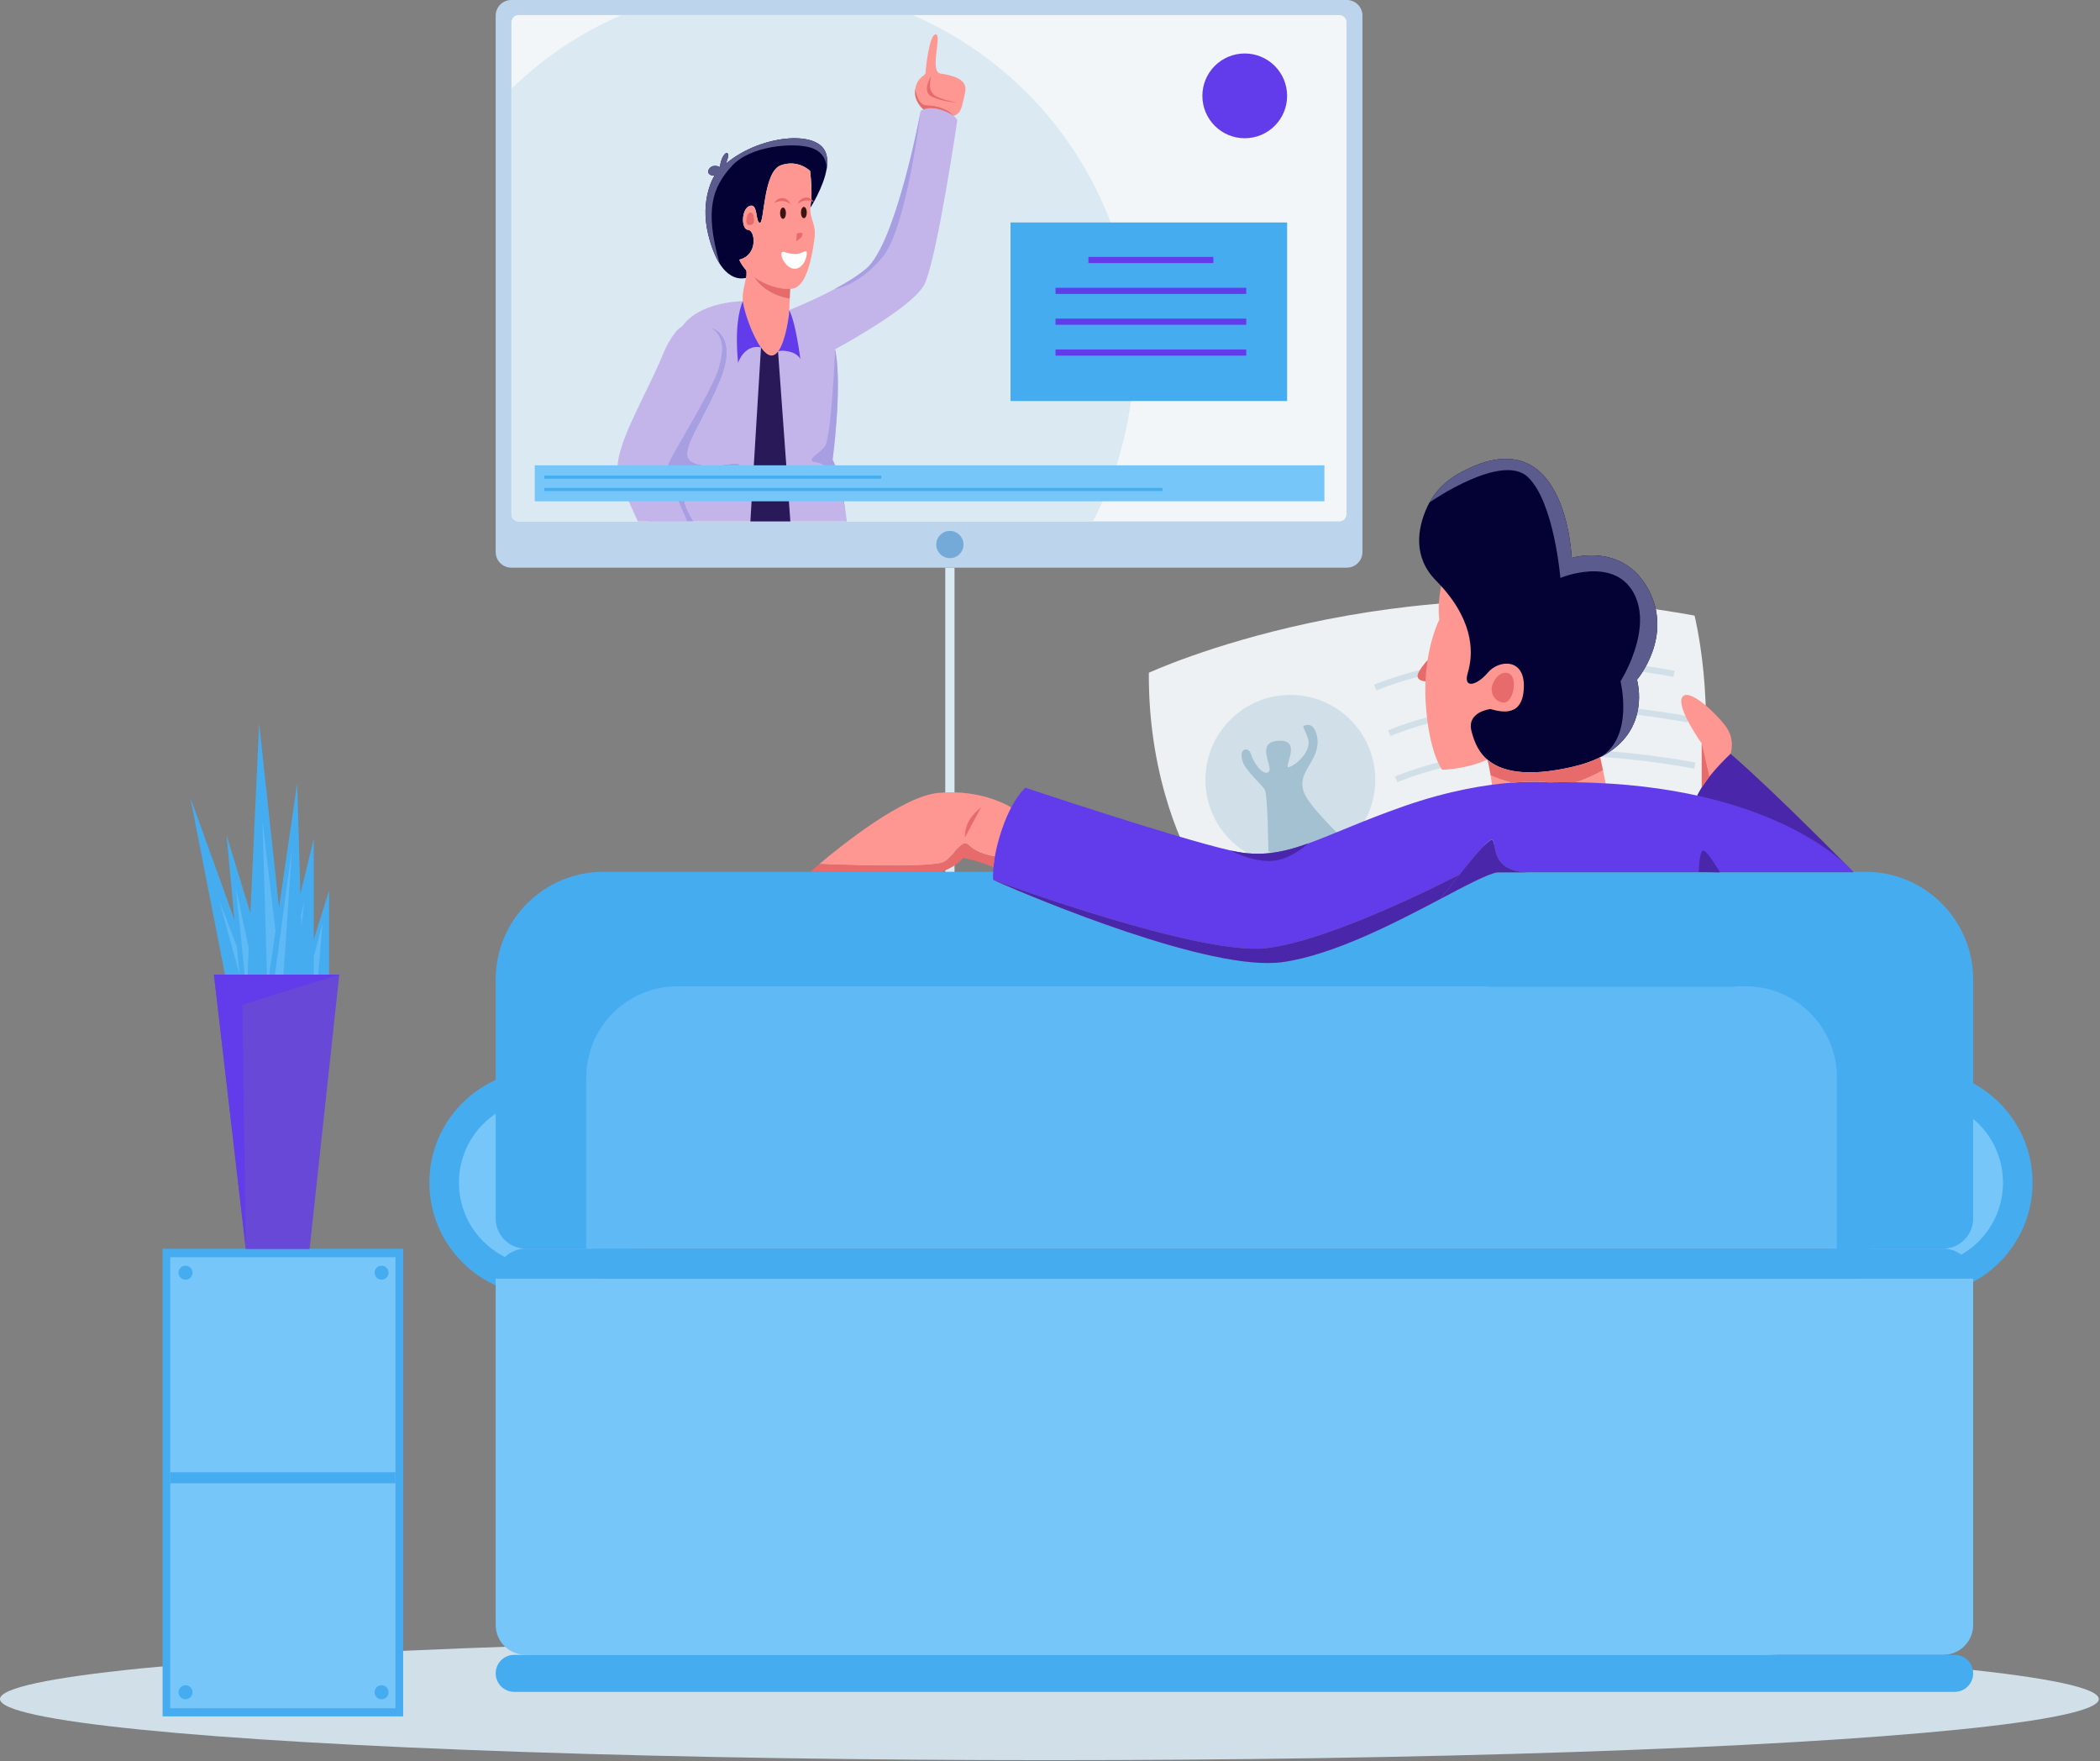 <?xml version="1.0" encoding="UTF-8"?>
<svg width="1127px" height="945px" viewBox="0 0 1127 945" version="1.1" xmlns="http://www.w3.org/2000/svg" xmlns:xlink="http://www.w3.org/1999/xlink">
    <rect x="0" y="0" width="1127" height="945" fill="#808080" stroke="none"/>
    <!-- Generator: Sketch 52.6 (67491) - http://www.bohemiancoding.com/sketch -->
    <title>Hero Image</title>
    <desc>Created with Sketch.</desc>
    <g id="Main-Page" stroke="none" stroke-width="1" fill="none" fill-rule="evenodd">
        <g id="Watching-News" transform="translate(-397, -128)" fill-rule="nonzero">
            <g id="Hero-Image" transform="translate(397, 128)">
                <ellipse id="Oval" fill="#D1DFE8" cx="563.18" cy="911.626" rx="563.18" ry="32.812"></ellipse>
                <rect id="Rectangle" fill="#DAE9F2" x="507.29" y="304.585" width="4.966" height="177.706"></rect>
                <path d="M722.795,304.585 L274.403,304.585 C269.774,304.585 266.022,300.833 266.022,296.204 L266.022,8.381 C266.022,3.752 269.774,0 274.403,0 L722.795,0 C727.424,0 731.176,3.752 731.176,8.381 L731.176,296.204 C731.176,300.832 727.424,304.585 722.795,304.585 Z" id="Path" fill="#BCD5ED"></path>
                <path d="M638.476,460.182 C638.476,460.182 616.129,421.371 616.543,360.977 C616.543,360.977 747.178,300.297 909.402,330.305 C909.402,330.305 921.607,378.454 911.642,433.115 L658.208,478.396 L638.476,460.182 Z" id="Path" fill="#EDF1F4"></path>
                <path d="M738.725,370.474 L737.383,367.448 C737.71,367.303 770.509,352.999 815.029,352.519 C859.331,352 898.309,359.866 898.697,359.947 L898.034,363.19 C897.651,363.112 859.065,355.374 815.064,355.83 C771.219,356.302 739.045,370.334 738.725,370.474 Z" id="Path" fill="#D1DFE8"></path>
                <path d="M746.211,394.925 L744.869,391.899 C745.196,391.754 777.995,377.45 822.515,376.97 C866.817,376.451 905.795,384.317 906.183,384.398 L905.52,387.641 C905.137,387.563 866.551,379.825 822.55,380.281 C778.705,380.753 746.531,394.784 746.211,394.925 Z" id="Path" fill="#D1DFE8"></path>
                <path d="M749.94,419.702 L748.598,416.676 C748.925,416.53 781.724,402.227 826.244,401.747 C870.546,401.228 909.524,409.094 909.912,409.175 L909.249,412.418 C908.866,412.34 870.28,404.602 826.279,405.058 C782.434,405.53 750.26,419.561 749.94,419.702 Z" id="Path" fill="#D1DFE8"></path>
                <circle id="Oval" fill="#D1DFE8" cx="692.482" cy="418.428" r="45.572"></circle>
                <path d="M680.672,456.543 C680.672,456.543 680.412,426.39 678.757,423.67 C677.102,420.95 668.903,413.862 667.17,409.272 C664.066,401.052 670.205,400.551 671.308,404.543 C672.411,408.535 677.345,416.26 680.672,414.329 C683.999,412.398 673.48,398.744 685.275,397.534 C700.211,396.002 687.586,413.225 692,411.57 C696.414,409.915 704.139,402.454 701.932,396.114 C699.725,389.774 697.863,389.461 701.725,388.946 C705.587,388.432 709.105,396.688 705.794,404.542 C702.483,412.397 697.241,416.259 699.449,424.26 C701.656,432.261 722.072,451.154 722.072,451.154 L696.69,467.774 L680.672,456.543 Z" id="Path" fill="#A3C1D1"></path>
                <path d="M766.138,354.175 C766.138,354.175 760.559,360.177 760.766,362.867 C760.973,365.557 765.012,365.553 765.012,365.553 L769.25,360.978 L766.138,354.175 Z" id="Path" fill="#E86B6B"></path>
                <path d="M928.714,404.457 C928.714,404.457 931.473,397.008 926.231,389.835 C920.989,382.662 906.091,368.591 902.78,374.109 C899.469,379.627 913.264,398.939 913.264,398.939 L913.264,425.701 L928.714,404.457 Z" id="Path" fill="#FE9691"></path>
                <path d="M994.526,467.775 C994.526,467.775 952.441,424.874 928.715,404.458 C928.715,404.458 912.989,418.804 909.403,430.392 L994.526,467.775 Z" id="Path" fill="#4A27AA"></path>
                <path d="M542.698,433.244 L538.328,468.089 C538.262,468.056 538.195,468.006 538.129,467.973 C536.523,466.963 534.835,466.086 533.13,465.324 C533.279,463.718 533.511,461.815 533.875,459.679 C521.443,457.295 520.715,453.405 518.464,452.66 C515.981,451.832 511.843,458.454 506.877,462.393 C501.911,466.333 439.653,463.651 439.653,463.651 C451.853,453.355 484.546,427.2 503.566,425.429 C527.286,423.212 542.698,433.244 542.698,433.244 Z" id="Path" fill="#FE9691"></path>
                <circle id="Oval" fill="#46ACF0" cx="290.852" cy="634.551" r="60.42"></circle>
                <circle id="Oval" fill="#76C6FA" cx="290.852" cy="634.551" r="44.557"></circle>
                <circle id="Oval" fill="#46ACF0" cx="1030.38" cy="634.551" r="60.42"></circle>
                <circle id="Oval" fill="#76C6FA" cx="1030.38" cy="634.551" r="44.557"></circle>
                <path d="M798.234,407.569 L798.234,397.554 L805.733,397.869 L813.579,398.2 L856.982,400.037 C857.479,401.179 858.108,403.464 858.77,406.294 C854.731,408.313 849.947,410.035 844.286,411.359 C818.661,417.336 805.402,413.711 798.234,407.569 Z" id="Path" fill="#FE9691"></path>
                <path d="M801.346,432.549 C801.478,426.788 800.75,420.746 799.956,416.045 C805.021,418.329 815.864,422.253 830.928,422.253 C841.605,422.253 852.282,417.784 860.277,413.331 C862.032,421.955 863.604,431.358 863.604,431.358 L801.346,432.549 Z" id="Path" fill="#FE9691"></path>
                <path d="M773.939,312.034 C773.939,312.034 771.18,322.38 772.422,332.45 C772.422,332.45 763.456,349.831 765.111,376.869 C766.766,403.906 773.94,413.011 773.94,413.011 C773.94,413.011 791.045,412.735 803.46,404.734 C815.875,396.733 815.875,396.733 815.875,396.733 L841.809,362.522 C841.809,362.522 821.945,318.655 821.117,317.828 C820.289,317 793.252,304.585 793.252,304.585 L773.939,312.034 Z" id="Path" fill="#FE9691"></path>
                <path d="M878.502,364.729 C878.502,364.729 884.643,385.355 868.255,399.955 C865.689,402.256 862.56,404.408 858.77,406.295 C854.731,408.314 849.947,410.036 844.286,411.36 C818.661,417.336 805.402,413.711 798.234,407.569 L798.234,407.552 C796.264,405.88 794.758,404.01 793.599,402.089 C791.513,398.712 790.454,395.203 789.709,392.322 C786.994,381.827 799.873,380.453 799.873,380.453 C805.948,382.108 817.254,384.873 817.801,368.866 C818.364,352.859 804.293,353.968 798.499,360.871 C792.705,367.757 784.975,369.975 787.739,360.871 C790.355,352.18 791.993,334.932 773.404,314.422 C772.527,313.445 771.599,312.469 770.623,311.475 C758.026,298.712 760.939,283.4 765.524,272.905 C766.021,271.763 766.567,270.654 767.179,269.578 C767.179,269.578 767.179,269.578 767.196,269.562 C770.689,263.255 775.936,258.041 782.243,254.432 C840.71,221.193 843.458,299.342 843.458,299.342 C843.458,299.342 870.771,290.784 884.577,316.177 C898.366,341.554 878.502,364.729 878.502,364.729 Z" id="Path" fill="#040135"></path>
                <path d="M994.79,468.089 L821.194,468.089 C798.218,468.089 803.813,450.807 800.519,450.609 C798.682,450.493 790.305,460.425 783.27,469.215 C783.27,469.215 715.864,504.606 679.446,508.745 C643.922,512.784 538.278,474.099 533.146,472.211 C533.096,472.178 533.047,472.161 533.014,472.161 C532.998,472.145 532.981,472.145 532.964,472.145 C532.947,472.128 532.947,472.128 532.947,472.128 C532.947,472.128 532.798,470.605 532.947,467.774 C532.98,467.046 533.046,466.235 533.129,465.324 C533.278,463.718 533.51,461.815 533.874,459.679 C533.891,459.679 533.891,459.679 533.891,459.679 C534.586,455.657 535.762,450.724 537.698,445.013 C539.337,440.212 541.058,436.339 542.697,433.243 C546.819,425.43 550.328,422.665 550.328,422.665 C550.328,422.665 630.745,449.597 660.392,456.318 C660.822,456.417 661.236,456.517 661.65,456.599 C676.3,459.777 687.904,457.625 701.974,452.593 L701.991,452.593 C715.35,447.809 730.96,440.426 753.522,432.547 C777.773,424.072 797.836,420.96 811.443,419.933 C823.858,418.989 830.927,419.768 830.927,419.768 C835.992,419.669 840.925,419.652 845.726,419.735 C951.122,421.341 990.966,463.734 994.526,467.773 C994.708,467.99 994.79,468.089 994.79,468.089 Z" id="Path" fill="#623CEA"></path>
                <path d="M1058.935,525.579 L1058.935,653.819 C1058.935,662.741 1051.701,669.975 1042.779,669.975 L282.178,669.975 C273.256,669.975 266.022,662.741 266.022,653.819 L266.022,525.579 C266.022,493.647 291.895,467.774 323.827,467.774 L532.948,467.774 C532.799,470.605 532.948,472.128 532.948,472.128 C532.948,472.128 532.948,472.128 532.965,472.145 C532.982,472.145 532.998,472.145 533.015,472.161 C533.048,472.161 533.098,472.178 533.147,472.211 C533.544,472.393 534.521,472.823 535.994,473.469 C554.252,481.398 649.717,521.789 688.551,516.194 C715.881,512.254 748.855,495.055 773.057,482.309 C773.057,482.292 773.057,482.292 773.074,482.292 C777.494,479.975 781.599,477.789 785.34,475.886 C793.402,471.748 799.692,468.785 803.367,468.089 L994.79,468.089 C994.79,468.089 994.707,467.99 994.525,467.774 L1001.13,467.774 C1033.062,467.775 1058.935,493.648 1058.935,525.579 Z" id="Path" fill="#46ACF0"></path>
                <path d="M1058.935,686.033 L1058.935,871.863 C1058.935,880.736 1051.751,887.92 1042.878,887.92 L282.079,887.92 C273.206,887.92 266.022,880.736 266.022,871.863 L266.022,686.033 L1058.935,686.033 Z" id="Path" fill="#76C6FA"></path>
                <path d="M1058.935,686.033 L266.022,686.033 C266.022,677.16 273.206,669.976 282.079,669.976 L1042.878,669.976 C1051.751,669.976 1058.935,677.16 1058.935,686.033 Z" id="Path" fill="#46ACF0"></path>
                <path d="M1049.003,907.784 L275.954,907.784 C270.469,907.784 266.022,903.337 266.022,897.852 C266.022,892.367 270.469,887.92 275.954,887.92 L1049.003,887.92 C1054.488,887.92 1058.935,892.367 1058.935,897.852 C1058.935,903.337 1054.489,907.784 1049.003,907.784 Z" id="Path" fill="#46ACF0"></path>
                <path d="M985.819,578.153 L985.819,669.975 L314.623,669.975 L314.623,578.153 C314.623,551.121 336.523,529.221 363.555,529.221 L798.234,529.221 L798.151,529.486 L931.523,529.486 C931.523,529.486 931.457,529.403 931.308,529.221 L936.903,529.221 C963.918,529.221 985.819,551.121 985.819,578.153 Z" id="Path" fill-opacity="0.5" fill="#76C6FA"></path>
                <path d="M806.015,376.82 C801.586,375.977 799.332,370.959 801.152,366.834 C802.414,363.974 804.723,360.644 808.564,361.004 C815.185,361.625 812.495,377.351 806.909,376.937 C806.598,376.914 806.3,376.875 806.015,376.82 Z" id="Path" fill="#E86B6B"></path>
                <path d="M860.277,413.33 C856.039,415.681 851.073,418.048 845.726,419.736 C840.926,419.653 835.993,419.67 830.927,419.769 C830.927,419.769 823.859,418.991 811.443,419.934 C806.328,418.692 802.455,417.17 799.955,416.044 C799.127,411.045 798.233,407.569 798.233,407.569 C805.401,413.71 818.66,417.336 844.285,411.36 C849.946,410.036 854.73,408.314 858.769,406.295 C859.267,408.414 859.78,410.83 860.277,413.33 Z" id="Path" fill="#E86B6B"></path>
                <path d="M533.875,459.68 C533.511,461.815 533.279,463.719 533.13,465.325 C525.002,461.617 516.808,460.359 516.808,460.359 C512.67,465.507 505.221,467.775 505.221,467.775 L434.869,467.775 C434.869,467.775 436.64,466.202 439.653,463.653 C439.653,463.653 501.911,466.335 506.877,462.395 C511.843,458.455 515.981,451.834 518.464,452.662 C520.714,453.406 521.443,457.296 533.875,459.68 Z" id="Path" fill="#E86B6B"></path>
                <path d="M517.842,449.359 C517.842,449.359 517.635,444.703 519.911,440.565 C522.187,436.427 526.532,433.116 526.532,433.116 L517.842,449.359 Z" id="Path" fill="#E86B6B"></path>
                <polygon id="Path" fill="#E86B6B" points="913.264 398.94 917.355 416.755 913.264 422.485"></polygon>
                <path d="M821.194,468.089 L803.366,468.089 C797.986,469.115 786.978,474.975 773.073,482.292 C773.967,481.1 797.307,450.393 800.519,450.609 C803.813,450.807 798.218,468.089 821.194,468.089 Z" id="Path" fill="#4A27AA"></path>
                <path d="M783.27,469.215 C777.989,475.82 773.454,481.779 773.073,482.292 C773.056,482.292 773.056,482.292 773.056,482.309 C748.855,495.055 715.88,512.254 688.55,516.194 C649.716,521.789 554.251,481.398 535.993,473.469 C534.52,472.823 533.543,472.393 533.146,472.211 C538.278,474.098 643.922,512.784 679.446,508.745 C715.864,504.606 783.27,469.215 783.27,469.215 Z" id="Path" fill="#4A27AA"></path>
                <path d="M911.642,467.856 C911.642,467.856 911.918,456.114 914.125,456.319 C916.332,456.523 923.067,468.089 923.067,468.089 L911.642,467.856 Z" id="Path" fill="#4A27AA"></path>
                <path d="M701.992,452.595 C701.992,452.595 692.275,461.981 681.317,461.981 C670.623,461.981 660.89,456.601 660.393,456.32 C660.823,456.419 661.237,456.519 661.651,456.601 C676.301,459.779 687.905,457.627 701.975,452.595 L701.992,452.595 Z" id="Path" fill="#4A27AA"></path>
                <path d="M878.502,364.729 C878.502,364.729 884.643,385.355 868.255,399.955 C865.689,402.256 862.56,404.408 858.77,406.295 C877.111,395.436 869.678,365.557 869.678,365.557 C869.678,365.557 887.606,337.416 876.565,317.833 C865.54,298.234 837.399,310.103 837.399,310.103 C837.399,310.103 834.088,269.547 820.018,256.023 C806.13,242.681 768.14,268.902 767.196,269.564 C770.689,263.257 775.936,258.043 782.243,254.434 C840.71,221.195 843.458,299.344 843.458,299.344 C843.458,299.344 870.771,290.786 884.577,316.179 C898.366,341.554 878.502,364.729 878.502,364.729 Z" id="Path" fill="#5B5B8E"></path>
                <path d="M722.601,11.891 L722.601,275.953 C722.601,278.055 720.896,279.76 718.794,279.76 L278.288,279.76 C276.186,279.76 274.481,278.055 274.481,275.953 L274.481,11.891 C274.481,9.789 276.186,8.084 278.288,8.084 L718.793,8.084 C720.896,8.084 722.601,9.789 722.601,11.891 Z" id="Path" fill="#F2F6F9"></path>
                <circle id="Oval" fill="#73AAD8" cx="509.773" cy="292.169" r="7.311"></circle>
                <path d="M608.68,188.947 C608.68,221.706 600.685,252.579 586.531,279.76 L278.288,279.76 C276.186,279.76 274.481,278.055 274.481,275.953 L274.481,47.63 C291.481,31.093 311.462,17.618 333.544,8.084 L489.842,8.084 C559.764,38.327 608.68,107.918 608.68,188.947 Z" id="Path" fill="#DAE9F2"></path>
                <path d="M454.484,279.76 L372.197,279.76 C369.681,275.771 368.059,272.079 367.463,269.878 C367.43,269.779 367.397,269.663 367.397,269.547 C367.364,269.249 367.364,268.951 367.43,268.653 C367.513,268.289 367.662,267.908 367.86,267.544 C367.959,267.345 368.092,267.163 368.224,266.965 C368.489,266.584 368.82,266.204 369.201,265.823 C369.35,265.674 369.499,265.525 369.664,265.359 C369.714,265.309 369.763,265.276 369.813,265.227 C370.26,264.846 370.74,264.449 371.253,264.052 C372.577,263.075 374.133,262.082 375.838,261.089 C376.07,260.957 376.318,260.824 376.566,260.675 C376.798,260.543 377.046,260.41 377.278,260.278 C377.708,260.046 378.155,259.815 378.602,259.566 C379.496,259.086 380.406,258.622 381.317,258.159 C381.78,257.944 382.227,257.712 382.691,257.48 C383.386,257.132 384.065,256.801 384.744,256.47 C385.059,256.338 385.357,256.189 385.655,256.04 C386.383,255.676 387.095,255.345 387.79,255.014 C388.088,254.865 388.369,254.733 388.667,254.584 C389.495,254.187 390.289,253.789 391.018,253.425 C391.399,253.243 391.746,253.077 392.094,252.879 C392.789,252.531 393.418,252.2 393.981,251.886 C394.13,251.803 394.262,251.721 394.395,251.621 C394.561,251.538 394.71,251.439 394.859,251.356 C395.074,251.224 395.273,251.091 395.438,250.975 C395.488,250.925 395.537,250.892 395.587,250.876 C395.835,250.694 396.034,250.528 396.199,250.379 C396.414,250.197 396.563,250.015 396.629,249.866 C396.679,249.816 396.695,249.767 396.695,249.717 C396.712,249.684 396.728,249.634 396.728,249.585 C396.761,248.608 395.371,248.559 393.086,248.807 C392.904,248.824 392.722,248.857 392.54,248.873 C391.928,248.956 391.249,249.038 390.521,249.138 C390.173,249.188 389.809,249.237 389.445,249.287 C388.899,249.353 388.353,249.419 387.773,249.486 C387.276,249.552 386.747,249.602 386.217,249.651 C385.754,249.701 385.273,249.734 384.777,249.767 L384.76,249.767 C384.263,249.8 383.767,249.833 383.254,249.85 C379.877,249.982 376.252,249.734 372.891,248.526 C371.683,248.096 370.789,247.533 370.143,246.821 C370.044,246.705 369.961,246.606 369.878,246.506 C369.795,246.39 369.729,246.291 369.663,246.175 C369.464,245.844 369.299,245.48 369.183,245.082 C369.133,244.966 369.1,244.834 369.084,244.701 C368.968,244.138 368.935,243.526 368.985,242.897 C369.035,242.185 369.167,241.407 369.366,240.596 C369.465,240.182 369.598,239.752 369.747,239.305 C369.879,238.908 370.028,238.494 370.177,238.063 C370.194,238.03 370.194,237.98 370.227,237.947 C370.392,237.5 370.575,237.053 370.773,236.573 C371.402,235.067 372.197,233.411 373.09,231.624 C373.388,231.045 373.686,230.465 373.984,229.869 C374.646,228.561 375.358,227.204 376.119,225.764 C376.483,225.052 376.864,224.34 377.245,223.595 C378.487,221.211 379.811,218.646 381.168,215.914 C381.333,215.566 381.499,215.235 381.665,214.888 C382.327,213.564 382.973,212.19 383.635,210.783 C384.496,208.879 385.39,206.909 386.25,204.857 C386.796,203.582 387.26,202.357 387.69,201.182 C387.806,200.851 387.922,200.503 388.021,200.189 C388.269,199.444 388.484,198.732 388.683,198.037 C388.799,197.689 388.882,197.342 388.964,197.011 C389.063,196.663 389.146,196.332 389.212,196.018 C389.361,195.372 389.493,194.743 389.593,194.131 C389.692,193.601 389.775,193.088 389.841,192.592 C389.891,192.162 389.94,191.748 389.973,191.35 C390.006,190.986 390.023,190.638 390.039,190.291 C390.056,190.208 390.056,190.125 390.056,190.043 L390.056,190.01 C390.073,189.695 390.073,189.397 390.073,189.099 C390.073,188.751 390.073,188.404 390.04,188.073 C390.04,187.775 390.023,187.494 389.99,187.229 C389.924,186.517 389.824,185.839 389.692,185.21 C389.576,184.631 389.427,184.101 389.262,183.588 C389.196,183.373 389.13,183.174 389.063,182.976 C388.765,182.198 388.434,181.486 388.053,180.874 C387.937,180.675 387.821,180.477 387.689,180.295 C387.474,179.964 387.242,179.649 386.994,179.352 C386.166,178.342 385.256,177.581 384.428,177.034 C384.196,176.869 383.964,176.719 383.749,176.604 C383.385,176.389 383.037,176.223 382.723,176.091 C382.624,176.041 382.524,175.992 382.425,175.959 C382.342,175.909 382.243,175.876 382.16,175.86 C381.961,175.777 381.796,175.728 381.663,175.678 C381.514,175.628 381.431,175.612 381.398,175.612 C388.566,180.694 388.417,187.315 385.834,196.883 C385.735,197.264 385.602,197.661 385.47,198.075 C385.47,198.125 385.454,198.158 385.437,198.191 C385.338,198.522 385.222,198.853 385.089,199.201 C385.039,199.35 384.99,199.482 384.924,199.631 C384.742,200.128 384.527,200.641 384.312,201.187 C384.213,201.452 384.097,201.733 383.964,202.015 C383.848,202.296 383.732,202.578 383.6,202.859 C382.855,204.564 381.978,206.435 380.985,208.388 C380.654,209.034 380.323,209.696 379.975,210.374 L379.975,210.391 C379.561,211.186 379.131,211.997 378.7,212.824 C376.167,217.608 373.287,222.723 370.489,227.59 C370.125,228.236 369.744,228.881 369.38,229.527 C366.98,233.682 364.712,237.605 362.841,240.916 C362.692,241.164 362.56,241.396 362.444,241.628 C360.921,244.326 359.713,246.561 359.001,248.117 C358.918,248.266 358.869,248.398 358.819,248.531 C358.753,248.647 358.703,248.779 358.654,248.895 C357.247,252.255 362.527,265.813 368.801,279.767 L347.712,279.767 C348.291,276.076 349.169,272.301 350.394,268.411 C356.072,250.434 352,199.896 364.415,177.814 C364.945,176.854 365.524,175.944 366.12,175.083 C366.153,175.033 366.186,175 366.219,174.951 C369,171.127 372.857,168.379 376.946,166.442 C379.131,165.399 381.366,164.571 383.551,163.943 C391.513,161.609 398.648,161.609 398.648,161.609 L420.615,165.069 C421.426,165.632 422.27,166.145 423.148,166.592 C423.264,166.658 423.38,166.724 423.512,166.774 C423.595,166.824 423.677,166.857 423.76,166.906 C433.063,171.508 444.667,171.21 448.176,187.432 C448.176,187.432 448.176,187.432 448.176,187.448 C448.292,187.928 448.391,188.441 448.474,188.971 C451.934,208.736 446.819,246.643 446.819,246.643 C447.812,248.53 448.706,251.013 449.534,253.844 C449.666,254.307 449.799,254.787 449.931,255.284 C449.948,255.301 449.948,255.317 449.948,255.317 C450.08,255.797 450.196,256.277 450.329,256.774 C450.594,257.784 450.842,258.827 451.074,259.886 C451.173,260.366 451.289,260.863 451.389,261.359 C451.521,261.938 451.637,262.518 451.753,263.097 C451.869,263.643 451.968,264.19 452.084,264.736 C452.399,266.375 452.696,268.014 452.961,269.652 L452.978,269.685 C453.143,270.695 453.309,271.705 453.458,272.698 C453.673,274.055 453.872,275.396 454.054,276.671 C454.07,276.721 454.07,276.77 454.087,276.836 C454.236,277.84 454.368,278.816 454.484,279.76 Z" id="Path" fill="#C3B5EA"></path>
                <path d="M505.194,59.006 C508.477,60.035 510.525,61.221 511.79,62.23 C511.78,62.24 511.77,62.24 511.75,62.25 C507.191,64.02 495.541,58.759 495.541,58.759 C497.203,58.116 500.387,57.493 505.194,59.006 Z" id="Path" fill="#FE9691"></path>
                <path d="M517.912,49.719 C516.053,57.255 516.33,60.41 511.8,62.23 C509.446,58.482 502.039,56.346 497.262,56.435 C492.485,56.514 491.209,47.485 491.209,47.485 C492.564,40.938 496.767,40.819 496.767,38.841 C496.767,36.863 498.745,18.191 502.206,18.438 C505.667,18.685 498.626,38.465 504.678,39.454 C510.73,40.443 519.761,42.173 517.912,49.719 Z" id="Path" fill="#FE9691"></path>
                <path d="M513.749,64.504 C513.749,64.504 503.177,136.59 496.412,151.949 C489.647,167.308 430.714,196.67 430.714,196.67 L418.668,185.208 L413.397,170.373 C413.397,170.373 431.723,163.777 448.001,155.054 C454.281,151.691 460.255,148.013 464.754,144.274 C479.44,132.07 491.723,71.93 493.83,61.141 C493.988,60.34 494.087,59.816 494.127,59.598 C494.147,59.519 494.147,59.479 494.147,59.479 C494.147,59.479 494.602,59.113 495.541,58.757 C497.202,58.114 500.387,57.491 505.193,59.004 C508.476,60.033 510.524,61.219 511.789,62.228 L511.799,62.228 C513.412,63.515 513.749,64.504 513.749,64.504 Z" id="Path" fill="#C3B5EA"></path>
                <path d="M443.581,90.9 C441.85,100.721 434.898,111.471 434.898,111.471 C434.928,110.808 434.997,110.106 435.126,109.345 C435.907,104.44 435.353,96.973 434.77,91.721 C434.77,91.721 428.361,85.273 418.966,88.734 C409.571,92.195 410.233,120.055 407.761,119.56 C405.289,119.066 406.94,108.849 402.322,110.491 C397.704,112.143 397.704,123.189 401.501,123.348 C405.289,123.516 407.01,136.828 396.734,139.33 C398.208,142.712 400.67,145.551 403.597,147.855 C402.163,148.656 400.333,149.329 398.197,149.398 C394.736,149.497 390.265,147.796 386.25,141.526 C383.965,137.946 381.819,132.882 380.089,125.821 C375.322,106.378 383.61,93.927 383.61,93.927 C380.89,94.837 378.833,92.364 380.979,90.139 C383.115,87.914 386.329,89.645 386.329,89.645 C386.912,84.947 389.049,81.486 390.374,82.228 C391.689,82.97 389.464,87.915 389.464,87.915 C406.771,73.248 435.125,69.945 442.048,79.835 C444.105,82.771 444.312,86.756 443.581,90.9 Z" id="Path" fill="#040135"></path>
                <path d="M425.562,146.095 L425.493,146.53 L424.099,155.025 C419.055,155.361 410.965,153.186 404.626,148.636 C404.962,149.219 410.352,158.14 423.832,160.296 L423.525,166.428 L423.416,168.683 C423.416,168.683 421.804,183.013 417.571,188.581 C417.561,188.591 417.551,188.601 417.551,188.601 C417.037,189.264 416.493,189.808 415.909,190.183 C415.316,190.559 414.693,190.767 414.02,190.767 C412.665,190.767 411.231,189.808 409.817,188.235 C409.342,187.701 408.868,187.108 408.393,186.455 C403.666,179.829 399.364,167.328 398.642,161.602 C398.553,160.949 398.523,160.395 398.533,159.941 C398.691,153.849 401.401,148.024 400.254,144.731 L400.264,144.731 C400.551,144.691 405.782,144.009 408.225,143.821 C408.838,143.772 409.283,143.762 409.412,143.791 C409.847,143.9 416.819,144.879 421.458,145.522 C423.811,145.858 425.562,146.095 425.562,146.095 Z" id="Path" fill="#FE9691"></path>
                <path d="M437.103,127.967 C436.371,133.485 434.987,142.179 432.138,148.192 C430.496,151.703 428.35,154.294 425.561,154.838 C425.116,154.927 424.622,154.986 424.097,155.026 C419.053,155.362 410.963,153.187 404.624,148.637 C404.614,148.617 404.604,148.607 404.604,148.607 C404.258,148.37 403.922,148.113 403.595,147.855 C402.388,146.906 401.261,145.857 400.262,144.73 L400.252,144.73 C398.808,143.118 397.601,141.318 396.731,139.33 C407.006,136.828 405.286,123.516 401.498,123.348 C397.7,123.19 397.7,112.143 402.319,110.491 C406.938,108.849 405.286,119.065 407.758,119.56 C410.23,120.054 409.568,92.195 418.963,88.734 C428.358,85.273 434.767,91.721 434.767,91.721 C435.35,96.972 435.904,104.439 435.123,109.345 C434.994,110.107 434.925,110.809 434.895,111.471 C434.571,117.949 438.141,120.045 437.103,127.967 Z" id="Path" fill="#FE9691"></path>
                <path d="M385.837,196.876 C385.738,197.257 385.605,197.654 385.473,198.068 C385.473,198.118 385.457,198.151 385.44,198.184 C385.341,198.515 385.225,198.846 385.092,199.194 C385.042,199.343 384.993,199.475 384.927,199.624 C384.745,200.121 384.53,200.634 384.315,201.18 C384.216,201.445 384.1,201.726 383.967,202.008 C383.851,202.289 383.735,202.571 383.603,202.852 C382.858,204.557 381.981,206.428 380.988,208.381 C380.657,209.027 380.326,209.689 379.978,210.367 L379.978,210.384 C379.564,211.179 379.134,211.99 378.703,212.817 C376.17,217.601 373.29,222.716 370.492,227.583 C370.128,228.229 369.747,228.874 369.383,229.52 C366.983,233.675 364.715,237.598 362.844,240.909 C362.712,241.141 362.579,241.389 362.447,241.621 C360.924,244.319 359.716,246.554 359.004,248.11 C358.938,248.259 358.872,248.391 358.822,248.524 C358.756,248.64 358.706,248.772 358.657,248.888 C357.25,252.248 362.53,265.806 368.804,279.76 L342.302,279.76 C337.121,268.487 332.817,258.373 331.774,253.887 C328.811,241.041 346.937,211.709 355.512,190.768 C357.863,185.007 360.313,180.968 362.597,178.154 C362.63,178.104 362.663,178.071 362.696,178.022 C363.689,176.83 364.848,175.837 366.122,175.076 C369.284,173.172 373.108,172.593 376.7,173.47 C378.339,173.867 379.928,174.563 381.368,175.589 C381.385,175.589 381.385,175.606 381.401,175.606 C388.568,180.687 388.419,187.308 385.837,196.876 Z" id="Path" fill="#C3B5EA"></path>
                <path d="M424.158,279.76 L402.705,279.76 L403.384,268.586 L404.328,253.158 L405.156,239.601 L405.901,227.318 L408.401,186.447 C409.262,187.655 410.139,188.665 411.016,189.393 C411.148,189.525 411.281,189.625 411.413,189.724 C411.595,189.856 411.761,189.989 411.943,190.088 C412.075,190.171 412.191,190.237 412.324,190.303 C412.423,190.353 412.523,190.402 412.605,190.435 C412.737,190.501 412.87,190.551 413.002,190.584 C413.184,190.65 413.35,190.7 413.515,190.716 C413.697,190.749 413.863,190.766 414.028,190.766 C414.872,190.766 415.634,190.435 416.346,189.872 C416.495,189.756 416.627,189.624 416.76,189.491 C417.041,189.226 417.306,188.928 417.555,188.597 L421.975,249.63 L424.158,279.76 Z" id="Path" fill="#2A1959"></path>
                <path d="M408.393,186.455 C408.393,186.455 404.773,185.209 401.075,187.8 C397.377,190.391 396.14,194.723 396.14,194.723 C396.14,194.723 393.48,173.846 398.642,161.602 C399.364,167.328 403.666,179.829 408.393,186.455 Z" id="Path" fill="#623CEA"></path>
                <path d="M429.517,192.626 C429.517,192.626 428.034,189.53 423.336,188.601 C419.034,187.751 417.758,188.463 417.57,188.581 C421.803,183.013 423.415,168.683 423.415,168.683 L423.524,166.428 C423.534,166.428 423.534,166.428 423.534,166.428 C427.075,172.985 429.517,192.626 429.517,192.626 Z" id="Path" fill="#623CEA"></path>
                <path d="M396.729,249.583 C396.729,249.633 396.712,249.682 396.696,249.715 C396.696,249.765 396.663,249.814 396.63,249.864 C396.564,250.013 396.415,250.195 396.2,250.377 C396.034,250.526 395.836,250.692 395.588,250.874 C395.538,250.891 395.489,250.924 395.439,250.973 C395.257,251.089 395.075,251.221 394.86,251.354 C394.711,251.437 394.562,251.536 394.396,251.619 C394.264,251.702 394.131,251.784 393.982,251.867 C393.419,252.182 392.79,252.513 392.095,252.877 C391.747,253.042 391.4,253.225 391.019,253.423 C390.291,253.787 389.496,254.184 388.668,254.582 C388.37,254.714 388.089,254.863 387.791,255.012 C387.096,255.343 386.384,255.674 385.656,256.038 C385.358,256.17 385.044,256.319 384.745,256.468 C384.066,256.799 383.388,257.13 382.692,257.478 C382.245,257.693 381.782,257.925 381.318,258.157 C380.407,258.62 379.497,259.084 378.603,259.564 C378.156,259.796 377.709,260.028 377.279,260.276 C377.047,260.408 376.799,260.541 376.567,260.673 C376.319,260.805 376.087,260.938 375.839,261.087 C374.134,262.064 372.561,263.057 371.254,264.05 C370.724,264.447 370.244,264.828 369.814,265.225 C369.764,265.275 369.715,265.308 369.665,265.357 C369.5,265.506 369.334,265.672 369.202,265.821 C368.805,266.202 368.49,266.582 368.225,266.963 C368.076,267.145 367.944,267.344 367.861,267.542 C367.629,267.923 367.497,268.287 367.431,268.651 C367.365,268.949 367.348,269.247 367.398,269.545 C367.398,269.661 367.431,269.777 367.464,269.876 C368.06,272.078 369.682,275.769 372.198,279.758 L368.805,279.758 C362.531,265.803 357.251,252.246 358.658,248.886 C358.708,248.77 358.757,248.638 358.823,248.522 C358.873,248.39 358.939,248.257 359.005,248.108 C359.717,246.552 360.925,244.317 362.448,241.619 C362.58,241.387 362.713,241.139 362.845,240.907 C364.716,237.596 366.983,233.673 369.384,229.518 C369.765,228.872 370.129,228.227 370.493,227.581 C373.291,222.714 376.171,217.599 378.704,212.815 C379.134,212.004 379.565,211.176 379.979,210.382 L379.979,210.365 C380.327,209.686 380.674,209.024 380.989,208.379 C381.982,206.426 382.86,204.555 383.604,202.85 C383.736,202.569 383.852,202.287 383.968,202.006 C384.1,201.725 384.216,201.443 384.316,201.178 C384.548,200.648 384.746,200.119 384.928,199.622 C384.994,199.473 385.044,199.341 385.093,199.192 C385.225,198.844 385.341,198.513 385.441,198.182 C385.458,198.149 385.474,198.116 385.474,198.066 C385.606,197.652 385.739,197.255 385.838,196.874 C388.42,187.306 388.569,180.685 381.402,175.603 C381.435,175.603 381.518,175.62 381.667,175.669 C381.783,175.702 381.965,175.768 382.164,175.851 C382.247,175.868 382.346,175.901 382.429,175.95 C382.528,175.983 382.628,176.033 382.727,176.082 C383.042,176.214 383.389,176.38 383.753,176.595 C383.968,176.727 384.2,176.86 384.432,177.025 C385.26,177.571 386.17,178.333 386.998,179.343 C387.246,179.641 387.478,179.955 387.693,180.286 C387.825,180.468 387.941,180.667 388.057,180.865 C388.438,181.477 388.769,182.189 389.067,182.967 C389.133,183.166 389.199,183.364 389.266,183.579 C389.431,184.092 389.581,184.622 389.696,185.201 C389.828,185.83 389.928,186.509 389.994,187.22 C390.011,187.501 390.044,187.783 390.044,188.064 C390.061,188.395 390.077,188.743 390.077,189.09 C390.077,189.388 390.077,189.686 390.06,190.001 L390.06,190.034 C390.06,190.117 390.06,190.2 390.043,190.282 C390.026,190.63 390.01,190.977 389.977,191.341 C389.944,191.738 389.894,192.152 389.845,192.583 C389.779,193.08 389.696,193.593 389.597,194.122 C389.498,194.734 389.365,195.364 389.216,196.009 L388.968,197.002 C388.885,197.333 388.786,197.681 388.687,198.028 C388.488,198.723 388.273,199.435 388.025,200.18 C387.926,200.495 387.81,200.842 387.694,201.173 C387.264,202.348 386.8,203.573 386.254,204.848 C385.393,206.901 384.499,208.87 383.639,210.774 C382.977,212.181 382.331,213.555 381.669,214.879 C381.504,215.227 381.338,215.558 381.172,215.905 C379.815,218.636 378.49,221.202 377.249,223.586 C376.868,224.331 376.487,225.043 376.123,225.755 C375.361,227.195 374.65,228.553 373.988,229.86 C373.674,230.456 373.376,231.035 373.094,231.615 C372.2,233.403 371.406,235.058 370.777,236.564 C370.578,237.044 370.396,237.491 370.231,237.938 C370.198,237.971 370.198,238.021 370.181,238.054 C370.016,238.484 369.866,238.898 369.751,239.296 C369.602,239.743 369.47,240.173 369.37,240.587 C369.155,241.415 369.022,242.176 368.989,242.888 C368.939,243.534 368.972,244.13 369.088,244.692 C369.105,244.824 369.138,244.957 369.187,245.073 C369.286,245.47 369.452,245.835 369.667,246.166 C369.733,246.282 369.799,246.381 369.882,246.497 C369.965,246.613 370.064,246.712 370.147,246.812 C370.793,247.524 371.686,248.087 372.895,248.517 C376.255,249.725 379.881,249.974 383.258,249.841 C383.771,249.824 384.268,249.791 384.764,249.758 L384.781,249.758 C385.261,249.725 385.758,249.692 386.221,249.642 C386.751,249.592 387.28,249.543 387.777,249.477 C388.356,249.411 388.903,249.345 389.449,249.278 C389.813,249.228 390.177,249.179 390.525,249.129 C391.253,249.03 391.932,248.93 392.544,248.848 C392.743,248.831 392.925,248.815 393.09,248.798 C395.371,248.556 396.762,248.606 396.729,249.583 Z" id="Path" fill="#A89FE2"></path>
                <path d="M454.054,276.669 C448.625,243.667 436.519,249.205 435.778,247.306 C434.957,245.16 438.913,243.845 442.543,239.74 C446.113,235.685 448.131,188.64 448.18,187.443 C448.289,187.928 448.388,188.432 448.477,188.956 C451.938,208.736 446.825,246.643 446.825,246.643 C450.187,253.092 452.6,266.384 454.054,276.669 Z" id="Path" fill="#A89FE2"></path>
                <path d="M494.127,59.599 C493.761,62.635 486.304,122.923 473.527,138.104 C460.423,153.68 448.001,155.055 448.001,155.055 C454.281,151.692 460.255,148.014 464.754,144.275 C480.529,131.171 493.524,62.793 494.127,59.599 Z" id="Path" fill="#A89FE2"></path>
                <ellipse id="Oval" fill="#3D1414" cx="431.413" cy="114.039" rx="1.577" ry="3.023"></ellipse>
                <ellipse id="Oval" fill="#3D1414" cx="420.216" cy="114.383" rx="1.577" ry="3.023"></ellipse>
                <path d="M415.631,108.888 C415.631,108.888 416.62,106.333 419.834,106.292 C423.048,106.251 424.202,109.506 424.202,109.506 C424.202,109.506 422.512,107.981 419.916,107.899 C417.32,107.817 415.631,108.888 415.631,108.888 Z" id="Path" fill="#E86B6B"></path>
                <path d="M428.258,109.323 C428.258,109.323 428.792,106.636 431.95,106.041 C435.109,105.446 436.807,108.454 436.807,108.454 C436.807,108.454 434.88,107.243 432.308,107.61 C429.736,107.977 428.258,109.323 428.258,109.323 Z" id="Path" fill="#E86B6B"></path>
                <path d="M427.622,125.33 C427.622,125.33 431.001,124.011 430.671,125.907 C430.341,127.803 427.333,129.368 427.333,129.368 L427.622,125.33 Z" id="Path" fill="#E86B6B"></path>
                <path d="M420.369,135.059 C420.369,135.059 423.913,136.378 427.209,136.295 C430.506,136.213 431.989,134.07 432.813,135.059 C433.637,136.048 431.824,144.042 426.591,144.207 C421.358,144.372 417.402,135.224 420.369,135.059 Z" id="Path" fill="#FFFFFF"></path>
                <path d="M404.546,119.066 C404.505,118.901 405.123,114.78 403.063,114.039 C401.003,113.297 399.231,120.55 401.868,120.715 C404.505,120.879 404.546,119.066 404.546,119.066 Z" id="Path" fill="#E86B6B"></path>
                <path d="M424.098,155.025 L423.831,160.296 C410.351,158.14 404.961,149.219 404.625,148.636 C410.964,153.186 419.054,155.362 424.098,155.025 Z" id="Path" fill="#E86B6B"></path>
                <path d="M511.8,62.23 L511.79,62.23 C510.524,61.221 508.477,60.034 505.194,59.006 C500.388,57.493 497.203,58.116 495.542,58.759 C495.542,58.759 489.845,54.042 491.21,47.485 C491.21,47.485 492.486,56.514 497.263,56.435 C502.039,56.345 509.446,58.482 511.8,62.23 Z" id="Path" fill="#E86B6B"></path>
                <path d="M443.581,90.9 L443.571,90.89 C443.571,90.89 444.521,81.979 434.957,79.181 C425.394,76.372 402.489,78.192 392.599,89.229 C382.709,100.276 377.774,112.074 386.26,141.526 L386.25,141.526 C383.965,137.946 381.819,132.882 380.089,125.821 C375.322,106.378 383.61,93.927 383.61,93.927 C380.89,94.837 378.833,92.364 380.979,90.139 C383.115,87.914 386.329,89.645 386.329,89.645 C386.912,84.947 389.049,81.486 390.374,82.228 C391.689,82.97 389.464,87.915 389.464,87.915 C406.771,73.248 435.125,69.945 442.048,79.835 C444.105,82.771 444.312,86.756 443.581,90.9 Z" id="Path" fill="#5B5B8E"></path>
                <path d="M499.735,40.855 C499.735,40.855 494.213,49.261 500.312,51.981 C506.411,54.701 513.749,55.113 513.749,55.113 C513.749,55.113 503.279,53.135 500.971,50.663 C498.663,48.19 498.746,45.717 499.735,40.855 Z" id="Path" fill="#E86B6B"></path>
                <rect id="Rectangle" fill="#76C6FA" x="286.99" y="249.665" width="423.77" height="19.312"></rect>
                <rect id="Rectangle" fill="#46ACF0" x="292.094" y="255.183" width="180.847" height="1.655"></rect>
                <rect id="Rectangle" fill="#46ACF0" x="292.094" y="261.805" width="331.76" height="1.655"></rect>
                <rect id="Rectangle" fill="#46ACF0" x="542.322" y="119.372" width="148.43" height="95.797"></rect>
                <rect id="Rectangle" fill="#623CEA" x="584.12" y="137.849" width="67.042" height="3.311"></rect>
                <rect id="Rectangle" fill="#623CEA" x="566.465" y="154.402" width="102.35" height="3.311"></rect>
                <rect id="Rectangle" fill="#623CEA" x="566.465" y="170.956" width="102.35" height="3.311"></rect>
                <rect id="Rectangle" fill="#623CEA" x="566.465" y="187.509" width="102.35" height="3.311"></rect>
                <circle id="Oval" fill="#623CEA" cx="668.012" cy="51.433" r="22.74"></circle>
                <rect id="Rectangle" fill="#46ACF0" x="87.244" y="670.017" width="129.117" height="250.91"></rect>
                <rect id="Rectangle" fill="#76C6FA" x="91.365" y="674.567" width="120.876" height="242.017"></rect>
                <circle id="Oval" fill="#46ACF0" cx="99.556" cy="682.867" r="3.759"></circle>
                <circle id="Oval" fill="#46ACF0" cx="204.774" cy="682.867" r="3.759"></circle>
                <circle id="Oval" fill="#46ACF0" cx="99.556" cy="907.995" r="3.759"></circle>
                <circle id="Oval" fill="#46ACF0" cx="204.774" cy="907.995" r="3.759"></circle>
                <rect id="Rectangle" fill="#46ACF0" x="91.365" y="789.945" width="120.876" height="5.937"></rect>
                <g id="Group" transform="translate(102, 388)">
                    <polygon id="Path" fill="#46ACF0" points="18.733 134.942 0.112 39.894 34.467 134.942"></polygon>
                    <polygon id="Path" fill-opacity="0.5" fill="#76C6FA" points="26.528 134.942 15.702 95.317 30.858 134.942"></polygon>
                    <polygon id="Path" fill-opacity="0.82" fill="#623CEA" points="12.814 134.942 80.082 134.942 64.141 282.181 29.93 282.181"></polygon>
                    <polygon id="Path" fill="#46ACF0" points="60.444 134.942 74.597 89.904 74.597 134.942"></polygon>
                    <polygon id="Path" fill="#46ACF0" points="26.528 134.942 19.599 60.179 42.454 134.942"></polygon>
                    <polygon id="Path" fill="#46ACF0" points="30.858 134.942 37.066 0.262 51.645 134.942"></polygon>
                    <polygon id="Path" fill="#46ACF0" points="48.614 134.942 66.369 62.189 66.369 134.942"></polygon>
                    <polygon id="Path" fill-opacity="0.5" fill="#76C6FA" points="41.252 134.942 38.87 52.661 48.614 134.942"></polygon>
                    <polygon id="Path" fill-opacity="0.5" fill="#76C6FA" points="51.645 134.942 61.389 95.317 56.517 134.942"></polygon>
                    <polygon id="Path" fill-opacity="0.5" fill="#76C6FA" points="29.326 134.942 24.579 88.388 31.507 120.868 30.858 134.942"></polygon>
                    <polygon id="Path" fill-opacity="0.5" fill="#76C6FA" points="66.369 125.27 71.133 107.238 68.751 134.942 66.369 134.942"></polygon>
                    <polygon id="Path" fill="#46ACF0" points="42.454 134.942 57.491 32.29 60.444 134.942"></polygon>
                    <polygon id="Path" fill-opacity="0.5" fill="#76C6FA" points="45.56 134.942 54.677 67.602 50.118 135.164"></polygon>
                    <polygon id="Path" fill="#623CEA" points="80.082 134.942 28.043 151.043 29.93 282.181 12.814 134.942"></polygon>
                </g>
            </g>
        </g>
    </g>
</svg>